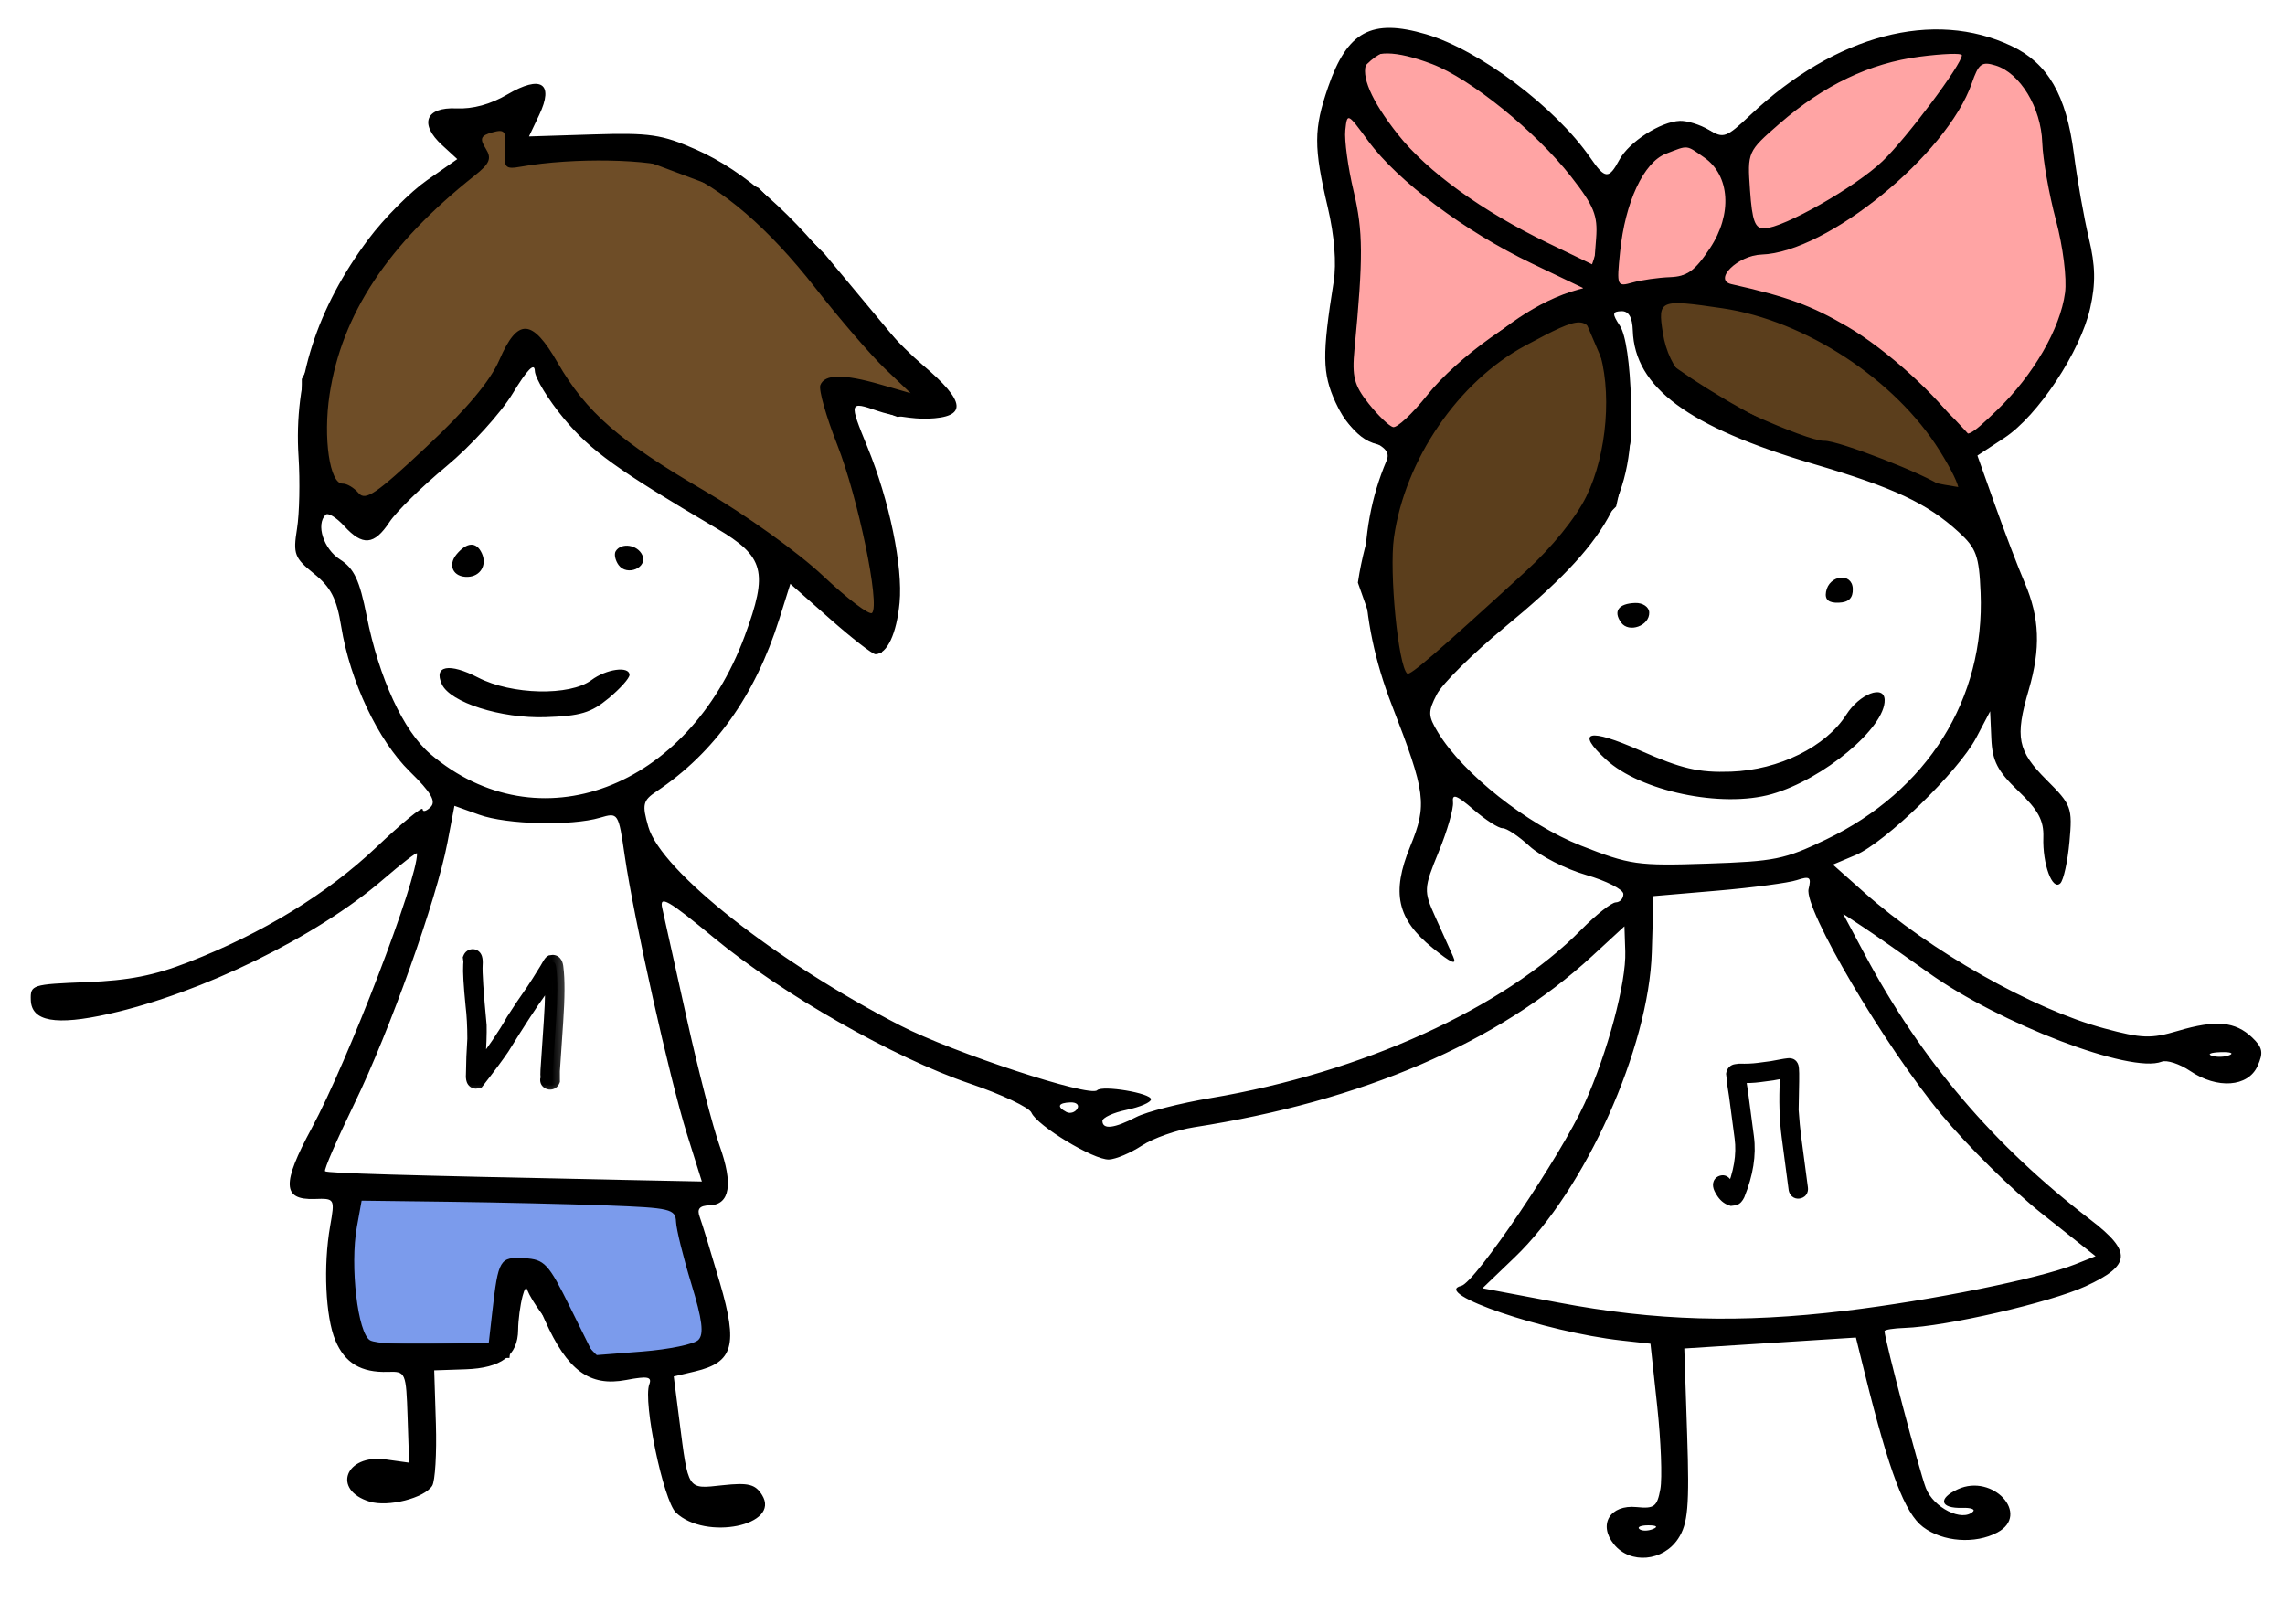 <?xml version="1.0" encoding="UTF-8"?> <svg xmlns="http://www.w3.org/2000/svg" width="159" height="113" viewBox="0 0 159 113" fill="none"><path d="M112 25L110.5 21.5C100.1 23.5 95.833 35 95 40.5L98 49L103 43.5L108 39L112 35L113 30.5L112 25Z" fill="#5B3E1C"></path><path d="M115 25V21.5V20H118.5L123.5 21.5C127.1 20.7 133.333 27.167 136 30.5L137 34.5C127.4 33.3 118.333 27.667 115 25Z" fill="#5B3E1C"></path><path d="M112 21.5H110.5M110.5 21.5L112 25L113 30.5L112 35L108 39L103 43.5L98 49L95 40.5C95.833 35 100.1 23.5 110.5 21.5ZM115 21.5V25C118.333 27.667 127.4 33.3 137 34.5L136 30.5C133.333 27.167 127.1 20.7 123.5 21.5L118.5 20H115V21.5Z" stroke="black"></path><path d="M28 34.5L36.5 24.5H37.5L40.5 29L44.5 32.5L51 36.5L61 44.5L61.5 41.5V38L58.5 29V27L62.5 28.5L65 28L62 24L57 18L52.5 13.5L44.5 10.5H36V8L31.5 9L33 11L27 16L21.5 26.5V33L24.5 36L28 34.5Z" fill="#6E4D27" stroke="black"></path><path d="M137 3.5C132.2 0.7 124.333 6.666 121 10V16L118.5 19.5L120 20.5C126.4 20.5 134 27.5 137 31C138.333 30 141.4 27.5 143 25.5C144.6 23.5 144.667 19.333 144.5 17.5C144.167 15.666 143.3 11.1 142.5 7.5C141.7 3.9 138.5 3.333 137 3.5Z" fill="#FFA4A4" stroke="black"></path><path d="M47.5 83.5L24 82.5C24 83.833 23.9 86.8 23.5 88C23.1 89.2 24.333 92.5 25 94H35L35.5 89H37C37 90.2 40 93.5 41.5 95C45.5 96.2 48.833 94.167 50 93L47.5 83.5Z" fill="#7B9BEC" stroke="black"></path><path d="M113.701 11.127C113.52 11.269 113.064 11.715 113.064 11.964C113.064 11.926 113.212 12.131 113.193 12.154C113.121 12.246 113.047 12.33 112.999 12.438C112.983 12.475 113.01 12.545 112.983 12.575C112.922 12.643 112.877 12.685 112.846 12.781C112.741 13.107 112.777 13.439 112.7 13.764C112.555 14.38 112.465 15.036 112.38 15.665L112.375 15.701C112.347 15.903 112.226 16.041 112.148 16.225C111.975 16.637 111.826 17.064 111.685 17.489C111.513 18.005 111.26 18.415 111.283 18.991C111.301 19.477 111.511 19.891 111.81 20.263C112.027 20.532 112.33 20.952 112.7 21.019C113.082 21.088 113.589 21.062 113.974 21.019C114.51 20.96 115.006 20.83 115.503 20.619C116.095 20.366 116.564 19.91 117.169 19.68C117.598 19.518 118.022 19.327 118.447 19.153C118.776 19.018 119.003 18.646 119.341 18.55C119.482 18.51 119.667 18.193 119.753 18.079C120.156 17.547 120.368 16.811 120.548 16.176C120.788 15.325 120.962 14.511 120.962 13.622C120.962 13.246 120.862 12.878 120.798 12.508C120.715 12.024 120.629 11.473 120.335 11.062C120.176 10.839 119.956 10.656 119.789 10.436C119.637 10.234 119.417 10.014 119.215 9.861C118.824 9.565 118.438 9.344 117.941 9.344C117.365 9.344 116.796 9.396 116.231 9.506C115.988 9.553 115.772 9.596 115.539 9.673C115.246 9.771 114.972 10.046 114.71 10.209C114.317 10.454 114.06 10.846 113.701 11.127Z" fill="#FFA4A4" stroke="black" stroke-linecap="round"></path><path d="M96.499 2.999C100.899 1.399 108.333 9.332 111.499 13.499C113.099 13.499 111.499 18.166 110.499 20.499C104.899 21.699 99.833 27.999 97.999 30.999L96.499 30.499C93.499 30.499 92.499 24.999 93.499 23.499C94.299 22.299 93.833 16.999 93.499 14.499C92.666 11.332 92.099 4.599 96.499 2.999Z" fill="#FFA4A4" stroke="black"></path><path fill-rule="evenodd" clip-rule="evenodd" d="M99.224 2.381C102.924 3.466 108.24 7.463 110.666 10.985C111.691 12.473 111.948 12.49 112.686 11.115C113.352 9.875 115.563 8.457 116.898 8.412C117.403 8.395 118.308 8.677 118.91 9.038C119.939 9.655 120.109 9.594 121.803 7.998C127.725 2.42 134.554 0.62 139.981 3.207C142.5 4.407 143.78 6.615 144.304 10.664C144.545 12.521 145.017 15.186 145.353 16.587C145.809 18.485 145.832 19.721 145.445 21.442C144.763 24.476 141.81 28.939 139.467 30.477L137.597 31.704L138.824 35.153C139.498 37.05 140.427 39.48 140.887 40.553C141.931 42.983 142.011 45.132 141.167 48.016C140.201 51.318 140.387 52.255 142.405 54.272C144.148 56.012 144.217 56.2 144.002 58.579C143.878 59.946 143.593 61.248 143.367 61.47C142.814 62.015 142.122 60.141 142.185 58.266C142.224 57.098 141.83 56.369 140.444 55.046C139 53.667 138.636 52.965 138.567 51.419L138.482 49.502L137.513 51.343C136.282 53.681 131.185 58.637 129.118 59.506L127.54 60.17L129.72 62.107C134.311 66.188 141.442 70.229 146.408 71.564C149.051 72.275 149.677 72.296 151.563 71.737C154.179 70.96 155.541 71.082 156.714 72.2C157.448 72.9 157.514 73.254 157.087 74.196C156.427 75.652 154.287 75.805 152.403 74.533C151.668 74.037 150.774 73.745 150.415 73.886C148.263 74.728 139.169 71.255 134.185 67.688C132.413 66.42 130.353 64.98 129.608 64.49L128.253 63.597L129.774 66.447C133.712 73.823 138.733 79.723 145.464 84.884C148.37 87.113 148.302 88.049 145.127 89.513C142.675 90.643 135.406 92.317 132.533 92.413C131.761 92.439 131.131 92.539 131.134 92.637C131.155 93.257 133.552 102.364 134.008 103.55C134.537 104.932 136.542 105.932 137.295 105.19C137.457 105.031 137.125 104.916 136.557 104.935C134.998 104.986 134.824 104.288 136.234 103.64C138.675 102.518 141.315 105.4 138.988 106.646C137.444 107.472 135.194 107.308 133.817 106.269C132.543 105.306 131.472 102.486 129.767 95.608L129.142 93.083L123.171 93.463L117.2 93.843L117.399 99.837C117.565 104.815 117.458 106.043 116.771 107.082C115.721 108.668 113.443 108.871 112.311 107.479C111.182 106.092 112.033 104.693 113.89 104.881C115.109 105.005 115.31 104.852 115.534 103.629C115.674 102.863 115.577 100.273 115.317 97.874L114.846 93.512L112.822 93.287C107.493 92.694 99.56 89.987 101.682 89.485C102.652 89.257 108.604 80.445 110.268 76.776C111.858 73.267 113.165 68.384 113.093 66.219L113.035 64.463L110.77 66.551C104.238 72.573 94.79 76.633 83.092 78.446C81.88 78.634 80.244 79.209 79.457 79.724C78.669 80.24 77.637 80.675 77.163 80.692C76.108 80.731 72.162 78.344 71.772 77.431C71.617 77.067 69.688 76.157 67.486 75.409C62.178 73.605 54.428 69.189 49.674 65.258C46.49 62.626 45.87 62.27 46.081 63.199C46.221 63.815 46.986 67.256 47.779 70.845C48.573 74.434 49.602 78.426 50.066 79.717C51.031 82.403 50.795 83.833 49.38 83.88C48.673 83.903 48.481 84.13 48.691 84.694C48.85 85.123 49.48 87.18 50.09 89.263C51.366 93.62 51.036 94.804 48.367 95.438L46.882 95.79L47.266 98.791C47.907 103.786 47.801 103.625 50.278 103.361C52.078 103.168 52.554 103.286 53.026 104.04C54.352 106.159 49.099 107.234 47.035 105.266C46.16 104.433 44.727 97.54 45.18 96.342C45.38 95.811 45.069 95.751 43.578 96.035C41.022 96.52 39.476 95.381 37.907 91.855C36.807 89.384 36.631 89.194 36.364 90.197C36.198 90.819 36.059 91.874 36.054 92.54C36.041 94.337 34.877 95.21 32.384 95.293L30.215 95.365L30.332 99.09C30.395 101.139 30.279 103.079 30.073 103.401C29.522 104.261 27.015 104.896 25.723 104.502C23.073 103.696 24.028 101.176 26.835 101.565L28.468 101.792L28.362 98.611C28.258 95.498 28.229 95.431 26.999 95.472C25.126 95.534 23.99 94.855 23.332 93.276C22.648 91.634 22.487 88.088 22.972 85.324C23.308 83.409 23.298 83.392 21.891 83.439C19.641 83.513 19.595 82.389 21.687 78.515C24.215 73.837 29.077 61.154 29.018 59.39C29.014 59.272 27.945 60.097 26.641 61.221C22.043 65.188 14.025 69.115 7.57 70.56C3.879 71.386 2.194 71.088 2.144 69.6C2.108 68.532 2.211 68.499 6.025 68.349C8.976 68.232 10.726 67.889 13.116 66.958C18.284 64.945 22.767 62.202 26.184 58.963C27.949 57.29 29.399 56.097 29.406 56.312C29.413 56.526 29.662 56.462 29.96 56.169C30.364 55.771 30 55.147 28.517 53.693C26.304 51.525 24.36 47.414 23.743 43.602C23.429 41.656 23.026 40.874 21.852 39.927C20.488 38.828 20.385 38.558 20.666 36.802C20.836 35.746 20.884 33.486 20.773 31.781C20.43 26.481 22.052 21.435 25.638 16.642C26.72 15.197 28.552 13.352 29.712 12.543L31.82 11.072L30.765 10.102C29.151 8.622 29.61 7.442 31.763 7.543C32.906 7.596 34.136 7.259 35.305 6.573C37.647 5.196 38.57 5.79 37.52 7.998L36.809 9.495L41.273 9.355C45.211 9.232 46.053 9.355 48.429 10.404C51.828 11.906 55.178 14.861 58.74 19.503C60.274 21.501 62.723 24.146 64.183 25.38C67.238 27.964 67.341 29.044 64.541 29.137C63.581 29.169 62.022 28.927 61.076 28.598C59.077 27.903 59.064 27.948 60.366 31.126C61.889 34.846 62.835 39.433 62.597 41.944C62.392 44.099 61.737 45.502 60.922 45.529C60.721 45.536 59.305 44.437 57.775 43.087L54.995 40.632L54.22 43.092C52.547 48.404 49.706 52.389 45.679 55.076C44.73 55.71 44.666 55.986 45.113 57.538C46.001 60.618 54.011 66.931 62.681 71.385C66.326 73.257 75.829 76.38 76.342 75.874C76.715 75.507 80.078 76.069 80.092 76.501C80.099 76.71 79.338 77.04 78.401 77.235C77.463 77.429 76.703 77.782 76.71 78.019C76.731 78.624 77.535 78.529 79.055 77.742C79.771 77.372 82.112 76.774 84.257 76.413C94.785 74.644 104.648 70.163 110.019 64.71C111.045 63.669 112.131 62.809 112.432 62.799C112.732 62.789 112.97 62.524 112.96 62.209C112.949 61.895 111.781 61.3 110.364 60.888C108.946 60.476 107.172 59.572 106.422 58.879C105.672 58.187 104.834 57.628 104.558 57.637C104.283 57.646 103.373 57.063 102.535 56.341C101.349 55.319 101.033 55.206 101.105 55.829C101.155 56.269 100.708 57.82 100.111 59.277C99.067 61.822 99.057 61.998 99.87 63.8C100.335 64.831 100.895 66.075 101.115 66.565C101.402 67.206 100.998 67.037 99.679 65.964C97.212 63.957 96.809 62.127 98.126 58.914C99.325 55.995 99.217 55.163 96.854 49.08C94.482 42.974 94.353 37.063 96.482 32.06C96.724 31.491 96.419 31.118 95.322 30.64C94.326 30.205 93.534 29.327 92.924 27.985C92.011 25.973 91.993 24.692 92.802 19.61C93.008 18.314 92.857 16.415 92.391 14.425C91.404 10.224 91.408 8.987 92.416 6.059C93.753 2.177 95.433 1.27 99.224 2.381ZM99.646 4.457C102.327 5.476 106.854 9.139 109.313 12.28C110.918 14.33 111.188 14.993 111.066 16.582L110.921 18.462L107.728 16.919C103.12 14.693 99.32 11.943 97.272 9.352C93.484 4.56 94.484 2.497 99.646 4.457ZM136.515 3.839C136.536 4.448 132.671 9.614 131 11.212C129.109 13.02 124.122 15.858 122.769 15.896C122.122 15.915 121.925 15.389 121.774 13.236C121.588 10.566 121.597 10.545 123.827 8.605C126.909 5.924 130.107 4.395 133.575 3.945C135.187 3.734 136.51 3.687 136.515 3.839ZM138.866 4.559C140.57 5.084 142.027 7.49 142.109 9.917C142.149 11.08 142.576 13.506 143.058 15.309C143.552 17.161 143.83 19.365 143.695 20.376C143.365 22.864 141.484 26.115 138.976 28.531C137.047 30.389 136.808 30.501 136.323 29.766C134.895 27.604 131.253 24.305 128.561 22.735C126.003 21.244 124.398 20.656 120.485 19.776C119.183 19.482 120.924 17.77 122.58 17.715C127.14 17.563 135.48 10.767 137.205 5.798C137.683 4.418 137.896 4.26 138.866 4.559ZM35.144 10.376C35.047 11.683 35.148 11.794 36.255 11.597C39.877 10.951 45.382 11.052 47.158 11.796C50.242 13.086 53.476 15.868 56.722 20.02C58.416 22.188 60.605 24.727 61.585 25.663L63.367 27.364L61.269 26.758C58.693 26.014 57.374 26.029 57.081 26.805C56.958 27.13 57.487 28.994 58.256 30.947C59.707 34.629 61.252 42.093 60.681 42.656C60.501 42.833 58.959 41.665 57.255 40.06C55.524 38.431 51.879 35.818 48.999 34.142C43.113 30.716 40.783 28.681 38.799 25.233C37.024 22.151 36.024 22.104 34.75 25.044C34.111 26.52 32.471 28.474 29.664 31.104C26.161 34.387 25.432 34.883 24.948 34.312C24.633 33.941 24.134 33.646 23.84 33.656C22.945 33.685 22.475 30.48 22.932 27.464C23.78 21.863 26.992 17.009 33.01 12.234C34.088 11.379 34.232 11.031 33.797 10.336C33.363 9.643 33.448 9.436 34.258 9.212C35.124 8.972 35.238 9.121 35.144 10.376ZM95.202 9.804C97.254 12.604 101.903 16.088 106.579 18.328L110.564 20.237L108.679 20.825C105.831 21.714 101.412 24.864 99.309 27.503C98.278 28.797 97.207 29.796 96.931 29.722C96.655 29.649 95.89 28.911 95.232 28.082C94.226 26.816 94.069 26.211 94.251 24.307C94.865 17.887 94.855 16.099 94.192 13.309C93.801 11.666 93.54 9.757 93.612 9.066C93.741 7.831 93.766 7.842 95.202 9.804ZM118.586 10.96C120.384 12.21 120.557 14.91 118.99 17.269C117.934 18.859 117.402 19.244 116.203 19.289C115.388 19.32 114.218 19.487 113.603 19.66C112.51 19.969 112.49 19.92 112.731 17.536C113.081 14.076 114.372 11.3 115.91 10.703C117.502 10.085 117.302 10.066 118.586 10.96ZM119.853 21.453C125.613 22.301 131.88 26.41 134.969 31.364C136.682 34.112 136.761 35.123 135.166 33.879C134.094 33.044 127.925 30.645 126.934 30.677C125.738 30.717 118.443 27.437 117.209 26.305C116.466 25.622 115.91 24.461 115.708 23.169C115.347 20.859 115.47 20.808 119.853 21.453ZM113.617 23.003C113.749 26.965 117.476 29.72 126.171 32.282C131.787 33.937 134.099 35.021 136.289 37.023C137.524 38.153 137.713 38.674 137.819 41.238C138.128 48.65 134.124 55.042 127.054 58.428C124.165 59.812 123.51 59.944 118.774 60.102C113.942 60.263 113.411 60.187 110.004 58.847C106.275 57.381 101.797 53.835 100.066 50.977C99.362 49.814 99.353 49.534 99.981 48.32C100.368 47.574 102.482 45.482 104.678 43.671C111.959 37.67 113.682 34.6 113.497 27.961C113.422 25.293 113.129 23.294 112.722 22.676C112.167 21.832 112.182 21.677 112.819 21.655C113.33 21.638 113.586 22.07 113.617 23.003ZM111.204 24.193C112.195 27.104 111.842 31.562 110.383 34.546C109.659 36.028 107.99 38.089 106.156 39.769C99.919 45.478 98.11 47.04 97.921 46.876C97.294 46.336 96.657 39.822 96.996 37.415C97.759 31.991 101.476 26.553 106.126 24.059C110.201 21.874 110.416 21.88 111.204 24.193ZM37.217 25.812C37.234 26.32 38.145 27.812 39.24 29.13C41.101 31.368 42.959 32.705 49.84 36.756C53.204 38.736 53.478 39.778 51.818 44.265C47.873 54.925 37.436 58.844 29.951 52.476C28.073 50.878 26.373 47.194 25.515 42.865C25.021 40.368 24.64 39.561 23.66 38.935C22.514 38.202 21.968 36.502 22.66 35.82C22.825 35.657 23.404 36.011 23.948 36.605C25.232 38.013 26.04 37.943 27.1 36.333C27.574 35.611 29.358 33.863 31.064 32.449C32.77 31.033 34.845 28.753 35.676 27.382C36.688 25.713 37.197 25.195 37.217 25.812ZM33.531 38.509C33.903 39.326 33.427 40.116 32.546 40.146C31.538 40.179 31.127 39.34 31.775 38.569C32.501 37.708 33.155 37.685 33.531 38.509ZM44.693 38.629C45.093 39.507 43.622 40.123 43.043 39.319C42.808 38.992 42.718 38.558 42.845 38.356C43.23 37.736 44.362 37.904 44.693 38.629ZM128.925 40.974C128.946 41.62 128.642 41.92 127.941 41.944C127.24 41.967 126.968 41.732 127.063 41.187C127.269 40.002 128.886 39.817 128.925 40.974ZM114.76 42.622C114.791 43.551 113.342 44.072 112.805 43.325C112.236 42.535 112.619 42.001 113.786 41.962C114.313 41.945 114.747 42.239 114.76 42.622ZM33.269 47.154C35.601 48.36 39.652 48.451 41.15 47.332C42.19 46.554 43.784 46.332 43.805 46.963C43.813 47.189 43.158 47.922 42.351 48.593C41.13 49.606 40.39 49.828 37.962 49.909C34.861 50.012 31.325 48.887 30.744 47.613C30.154 46.319 31.265 46.117 33.269 47.154ZM131.143 48.702C131.207 50.626 126.872 54.245 123.281 55.264C119.8 56.253 114.141 55.068 111.744 52.849C109.606 50.87 110.521 50.638 114.147 52.237C117.014 53.502 118.201 53.777 120.448 53.7C123.785 53.583 127.057 51.967 128.475 49.734C129.389 48.294 131.108 47.629 131.143 48.702ZM33.35 56.7C35.256 57.385 39.754 57.495 41.751 56.906C43.02 56.532 43.033 56.551 43.472 59.561C44.115 63.977 46.599 75.081 47.8 78.914L48.838 82.222L43.104 82.106C27.955 81.797 22.779 81.645 22.619 81.507C22.523 81.425 23.446 79.297 24.671 76.778C27.135 71.708 30.37 62.631 31.131 58.653L31.622 56.079L33.35 56.7ZM125.85 61.863C125.509 63.236 131.127 72.773 135.108 77.581C136.885 79.728 140.022 82.82 142.079 84.453L145.819 87.421L144.415 87.98C141.889 88.987 134.386 90.505 128.399 91.222C121.087 92.098 115.218 91.929 108.425 90.646L103.157 89.652L105.407 87.492C110.314 82.783 114.738 72.931 114.939 66.269L115.056 62.362L119.514 61.981C121.966 61.771 124.448 61.441 125.03 61.249C125.934 60.95 126.054 61.041 125.85 61.863ZM155.135 73.429C154.802 73.566 154.251 73.584 153.91 73.469C153.569 73.356 153.841 73.244 154.515 73.222C155.188 73.199 155.467 73.293 155.135 73.429ZM74.961 77.16C74.8 77.418 74.459 77.52 74.204 77.385C73.512 77.02 73.629 76.745 74.49 76.717C74.909 76.703 75.121 76.902 74.961 77.16ZM31.296 83.633C34.668 83.676 39.581 83.791 42.214 83.888C46.653 84.054 47.004 84.137 47.041 85.028C47.063 85.558 47.543 87.5 48.107 89.346C48.871 91.846 48.995 92.841 48.596 93.247C48.301 93.546 46.544 93.91 44.692 94.055L41.324 94.318L39.674 90.983C38.16 87.923 37.897 87.641 36.482 87.56C34.774 87.463 34.672 87.635 34.258 91.276L34.013 93.431L30.247 93.549C28.176 93.614 26.155 93.492 25.758 93.278C24.893 92.811 24.341 88.091 24.834 85.375L25.164 83.556L31.296 83.633ZM115.013 106.412C114.664 106.554 114.241 106.552 114.073 106.408C113.905 106.263 114.191 106.147 114.708 106.149C115.279 106.152 115.399 106.255 115.013 106.412Z" fill="black"></path><mask id="path-9-outside-1_2168_1575" maskUnits="userSpaceOnUse" x="30.91" y="64.974" width="8.723" height="11.514" fill="black"><rect fill="white" x="30.91" y="64.974" width="8.723" height="11.514"></rect><path d="M32.913 66.555C33.053 66.564 33.111 66.756 33.086 67.13C33.051 67.645 33.143 69.061 33.363 71.377C33.378 71.852 33.347 72.766 33.272 74.12C33.303 74.122 33.308 74.271 33.288 74.567L33.312 74.569C34.36 73.187 35.16 72.004 35.712 71.019C36.176 70.295 36.629 69.621 37.071 68.997C37.301 68.656 37.625 68.146 38.043 67.465C38.208 67.163 38.313 66.998 38.358 66.97L38.477 66.954C38.609 66.963 38.686 67.101 38.707 67.369C38.81 68.167 38.805 69.404 38.692 71.079L38.46 74.517C38.454 74.607 38.454 74.834 38.461 75.198C38.423 75.29 38.358 75.332 38.264 75.326C38.14 75.306 38.081 75.247 38.088 75.15L38.119 75.034C38.099 74.865 38.096 74.684 38.109 74.493L38.341 71.056C38.447 69.493 38.461 68.351 38.384 67.629C38.296 67.717 38.007 68.167 37.518 68.98C36.953 69.752 36.097 71.065 34.95 72.918C34.589 73.453 34.012 74.228 33.219 75.244L33.101 75.259C32.96 75.25 32.901 75.089 32.922 74.777C32.929 73.971 32.962 73.144 33.019 72.294C33.019 71.421 32.978 70.643 32.895 69.96C32.755 68.549 32.701 67.614 32.732 67.154L32.746 66.943C32.747 66.924 32.737 66.837 32.717 66.683C32.754 66.591 32.819 66.549 32.913 66.555Z"></path></mask><path d="M32.913 66.555C33.053 66.564 33.111 66.756 33.086 67.13C33.051 67.645 33.143 69.061 33.363 71.377C33.378 71.852 33.347 72.766 33.272 74.12C33.303 74.122 33.308 74.271 33.288 74.567L33.312 74.569C34.36 73.187 35.16 72.004 35.712 71.019C36.176 70.295 36.629 69.621 37.071 68.997C37.301 68.656 37.625 68.146 38.043 67.465C38.208 67.163 38.313 66.998 38.358 66.97L38.477 66.954C38.609 66.963 38.686 67.101 38.707 67.369C38.81 68.167 38.805 69.404 38.692 71.079L38.46 74.517C38.454 74.607 38.454 74.834 38.461 75.198C38.423 75.29 38.358 75.332 38.264 75.326C38.14 75.306 38.081 75.247 38.088 75.15L38.119 75.034C38.099 74.865 38.096 74.684 38.109 74.493L38.341 71.056C38.447 69.493 38.461 68.351 38.384 67.629C38.296 67.717 38.007 68.167 37.518 68.98C36.953 69.752 36.097 71.065 34.95 72.918C34.589 73.453 34.012 74.228 33.219 75.244L33.101 75.259C32.96 75.25 32.901 75.089 32.922 74.777C32.929 73.971 32.962 73.144 33.019 72.294C33.019 71.421 32.978 70.643 32.895 69.96C32.755 68.549 32.701 67.614 32.732 67.154L32.746 66.943C32.747 66.924 32.737 66.837 32.717 66.683C32.754 66.591 32.819 66.549 32.913 66.555Z" fill="black"></path><path d="M33.363 71.377L33.862 71.362L33.862 71.346L33.861 71.33L33.363 71.377ZM33.272 74.12L32.772 74.092L32.745 74.585L33.238 74.619L33.272 74.12ZM33.288 74.567L32.789 74.534L32.756 75.032L33.255 75.066L33.288 74.567ZM33.312 74.569L33.278 75.068L33.547 75.086L33.71 74.871L33.312 74.569ZM35.712 71.019L35.291 70.75L35.283 70.762L35.276 70.775L35.712 71.019ZM37.071 68.997L37.479 69.286L37.485 69.277L37.071 68.997ZM38.043 67.465L38.469 67.727L38.476 67.716L38.482 67.705L38.043 67.465ZM38.358 66.97L38.294 66.474L38.185 66.488L38.092 66.546L38.358 66.97ZM38.477 66.954L38.511 66.455L38.461 66.452L38.412 66.458L38.477 66.954ZM38.707 67.369L38.209 67.408L38.21 67.421L38.211 67.433L38.707 67.369ZM38.461 75.198L38.923 75.388L38.962 75.292L38.961 75.189L38.461 75.198ZM38.264 75.326L38.184 75.82L38.207 75.823L38.23 75.825L38.264 75.326ZM38.088 75.15L37.605 75.019L37.593 75.067L37.589 75.116L38.088 75.15ZM38.119 75.034L38.602 75.165L38.627 75.072L38.616 74.976L38.119 75.034ZM38.384 67.629L38.882 67.576L38.771 66.536L38.031 67.275L38.384 67.629ZM37.518 68.98L37.922 69.275L37.935 69.257L37.946 69.238L37.518 68.98ZM34.95 72.918L35.365 73.197L35.37 73.189L35.375 73.181L34.95 72.918ZM33.219 75.244L33.284 75.74L33.487 75.713L33.613 75.552L33.219 75.244ZM33.101 75.259L33.067 75.758L33.116 75.761L33.165 75.755L33.101 75.259ZM32.922 74.777L33.421 74.811L33.422 74.797L33.422 74.782L32.922 74.777ZM33.019 72.294L33.518 72.328L33.519 72.311L33.519 72.294L33.019 72.294ZM32.895 69.96L32.397 70.009L32.398 70.02L32.895 69.96ZM32.717 66.683L32.254 66.493L32.203 66.617L32.221 66.75L32.717 66.683ZM32.879 67.054C32.84 67.051 32.797 67.042 32.753 67.021C32.709 67.001 32.673 66.974 32.646 66.947C32.62 66.92 32.604 66.895 32.595 66.879C32.586 66.862 32.583 66.851 32.583 66.85C32.582 66.848 32.587 66.866 32.59 66.912C32.592 66.957 32.592 67.018 32.587 67.097L33.584 67.164C33.598 66.96 33.595 66.746 33.54 66.562C33.512 66.467 33.46 66.348 33.359 66.246C33.249 66.134 33.104 66.067 32.947 66.056L32.879 67.054ZM32.587 67.097C32.549 67.662 32.647 69.126 32.865 71.425L33.861 71.33C33.639 68.995 33.553 67.628 33.584 67.164L32.587 67.097ZM32.863 71.393C32.877 71.843 32.848 72.736 32.772 74.092L33.771 74.148C33.846 72.797 33.878 71.862 33.862 71.362L32.863 71.393ZM33.238 74.619C33.018 74.604 32.9 74.459 32.86 74.396C32.821 74.334 32.807 74.28 32.804 74.267C32.797 74.236 32.798 74.224 32.8 74.252C32.801 74.299 32.799 74.389 32.789 74.534L33.787 74.601C33.797 74.449 33.803 74.316 33.799 74.215C33.797 74.168 33.793 74.1 33.776 74.031C33.768 73.999 33.75 73.931 33.704 73.859C33.658 73.787 33.533 73.636 33.305 73.621L33.238 74.619ZM33.255 75.066L33.278 75.068L33.345 74.07L33.322 74.068L33.255 75.066ZM33.71 74.871C34.766 73.48 35.581 72.276 36.149 71.264L35.276 70.775C34.74 71.732 33.955 72.895 32.913 74.267L33.71 74.871ZM36.133 71.289C36.594 70.57 37.042 69.903 37.479 69.286L36.662 68.708C36.216 69.339 35.759 70.02 35.291 70.75L36.133 71.289ZM37.485 69.277C37.721 68.927 38.05 68.409 38.469 67.727L37.617 67.204C37.2 67.882 36.881 68.385 36.656 68.717L37.485 69.277ZM38.482 67.705C38.562 67.558 38.624 67.452 38.668 67.383C38.69 67.348 38.703 67.33 38.708 67.323C38.711 67.32 38.708 67.324 38.699 67.333C38.694 67.339 38.668 67.365 38.625 67.393L38.092 66.546C37.999 66.605 37.938 66.684 37.918 66.71C37.886 66.751 37.854 66.799 37.824 66.846C37.763 66.943 37.689 67.07 37.604 67.225L38.482 67.705ZM38.423 67.465L38.542 67.45L38.412 66.458L38.294 66.474L38.423 67.465ZM38.443 67.453C38.389 67.449 38.33 67.43 38.278 67.394C38.23 67.36 38.206 67.323 38.197 67.307C38.188 67.292 38.19 67.29 38.195 67.31C38.2 67.329 38.205 67.361 38.209 67.408L39.206 67.33C39.193 67.168 39.16 66.983 39.071 66.822C38.968 66.637 38.78 66.474 38.511 66.455L38.443 67.453ZM38.211 67.433C38.307 68.179 38.306 69.375 38.193 71.046L39.191 71.113C39.304 69.432 39.313 68.154 39.203 67.305L38.211 67.433ZM38.193 71.046L37.961 74.483L38.959 74.551L39.191 71.113L38.193 71.046ZM37.961 74.483C37.953 74.599 37.954 74.851 37.961 75.207L38.961 75.189C38.954 74.816 38.954 74.614 38.959 74.551L37.961 74.483ZM37.998 75.009C38.008 74.985 38.038 74.927 38.111 74.879C38.186 74.831 38.259 74.825 38.298 74.827L38.23 75.825C38.363 75.834 38.515 75.809 38.656 75.718C38.794 75.628 38.876 75.503 38.923 75.388L37.998 75.009ZM38.344 74.832C38.344 74.832 38.348 74.833 38.354 74.835C38.36 74.836 38.37 74.84 38.382 74.845C38.406 74.855 38.443 74.876 38.481 74.914C38.521 74.953 38.551 75.003 38.57 75.057C38.587 75.11 38.589 75.155 38.587 75.183L37.589 75.116C37.578 75.281 37.624 75.47 37.773 75.62C37.906 75.753 38.068 75.801 38.184 75.82L38.344 74.832ZM38.571 75.281L38.602 75.165L37.637 74.903L37.605 75.019L38.571 75.281ZM38.616 74.976C38.6 74.84 38.597 74.691 38.608 74.527L37.61 74.46C37.595 74.678 37.599 74.889 37.623 75.093L38.616 74.976ZM38.608 74.527L38.84 71.09L37.842 71.022L37.61 74.46L38.608 74.527ZM38.84 71.09C38.946 69.523 38.963 68.344 38.882 67.576L37.887 67.682C37.959 68.358 37.947 69.463 37.842 71.022L38.84 71.09ZM38.031 67.275C37.974 67.332 37.916 67.412 37.871 67.476C37.818 67.551 37.755 67.648 37.681 67.763C37.533 67.994 37.335 68.314 37.09 68.722L37.946 69.238C38.19 68.833 38.382 68.522 38.523 68.303C38.593 68.193 38.649 68.109 38.69 68.05C38.739 67.98 38.751 67.97 38.738 67.983L38.031 67.275ZM37.114 68.685C36.537 69.474 35.672 70.801 34.525 72.654L35.375 73.181C36.522 71.329 37.369 70.031 37.922 69.275L37.114 68.685ZM34.535 72.638C34.184 73.159 33.616 73.923 32.825 74.936L33.613 75.552C34.408 74.534 34.993 73.748 35.365 73.197L34.535 72.638ZM33.154 74.748L33.036 74.763L33.165 75.755L33.284 75.74L33.154 74.748ZM33.134 74.76C33.198 74.765 33.272 74.79 33.334 74.843C33.392 74.892 33.413 74.942 33.419 74.958C33.425 74.973 33.422 74.972 33.419 74.942C33.417 74.914 33.416 74.872 33.421 74.811L32.423 74.744C32.411 74.921 32.415 75.125 32.482 75.306C32.518 75.402 32.58 75.514 32.687 75.605C32.799 75.701 32.933 75.749 33.067 75.758L33.134 74.76ZM33.422 74.782C33.429 73.986 33.461 73.168 33.518 72.328L32.52 72.26C32.462 73.119 32.429 73.957 32.422 74.773L33.422 74.782ZM33.519 72.294C33.519 71.406 33.477 70.607 33.391 69.9L32.398 70.02C32.478 70.679 32.519 71.436 32.519 72.294L33.519 72.294ZM33.392 69.911C33.252 68.492 33.203 67.598 33.23 67.187L32.233 67.12C32.199 67.629 32.258 68.606 32.397 70.009L33.392 69.911ZM33.23 67.187L33.245 66.977L32.247 66.909L32.233 67.12L33.23 67.187ZM33.245 66.977C33.248 66.93 33.244 66.886 33.243 66.876C33.242 66.855 33.239 66.832 33.236 66.807C33.231 66.758 33.223 66.694 33.212 66.615L32.221 66.75C32.231 66.826 32.238 66.882 32.243 66.919C32.245 66.939 32.246 66.95 32.246 66.956C32.247 66.959 32.246 66.957 32.246 66.953C32.246 66.952 32.245 66.934 32.247 66.909L33.245 66.977ZM33.179 66.872C33.169 66.896 33.139 66.954 33.066 67.001C32.991 67.05 32.918 67.056 32.879 67.054L32.947 66.056C32.814 66.047 32.662 66.072 32.521 66.163C32.383 66.253 32.301 66.378 32.254 66.493L33.179 66.872Z" fill="black" mask="url(#path-9-outside-1_2168_1575)"></path><mask id="path-11-outside-2_2168_1575" maskUnits="userSpaceOnUse" x="117.333" y="73.206" width="9.373" height="11.954" fill="black"><rect fill="white" x="117.333" y="73.206" width="9.373" height="11.954"></rect><path d="M120.801 74.552L121.033 74.522C121.543 74.533 121.982 74.514 122.35 74.466L123.279 74.343C123.829 74.239 124.137 74.182 124.202 74.173L124.458 74.14C124.582 74.123 124.652 74.177 124.668 74.301L124.684 74.417C124.706 74.588 124.698 75.534 124.658 77.258C124.713 78.034 124.768 78.626 124.821 79.033L125.307 82.704C125.323 82.828 125.27 82.898 125.146 82.914C125.049 82.927 124.986 82.872 124.958 82.75L124.473 79.079C124.317 77.898 124.276 76.579 124.352 75.123C124.358 74.811 124.354 74.606 124.341 74.51L124.248 74.522C123.699 74.626 123.391 74.683 123.325 74.691L122.396 74.814C122.028 74.863 121.589 74.882 121.079 74.87L120.986 74.882C121.009 75.053 121.012 75.139 120.997 75.141C121.069 75.569 121.124 75.924 121.161 76.207L121.549 79.135C121.71 80.354 121.5 81.683 120.917 83.119C120.833 83.288 120.75 83.377 120.669 83.388L120.483 83.413C120.237 83.335 120.032 83.157 119.869 82.879C119.769 82.719 119.714 82.6 119.704 82.523L119.701 82.5C119.684 82.376 119.738 82.306 119.862 82.289C119.959 82.276 120.064 82.42 120.179 82.72C120.34 82.923 120.465 83.033 120.553 83.049C121.141 81.655 121.357 80.366 121.2 79.181L120.813 76.253C120.778 75.986 120.724 75.638 120.651 75.21C120.661 75.166 120.649 75.01 120.613 74.743C120.634 74.63 120.696 74.566 120.801 74.552Z"></path></mask><path d="M120.801 74.552L121.033 74.522C121.543 74.533 121.982 74.514 122.35 74.466L123.279 74.343C123.829 74.239 124.137 74.182 124.202 74.173L124.458 74.14C124.582 74.123 124.652 74.177 124.668 74.301L124.684 74.417C124.706 74.588 124.698 75.534 124.658 77.258C124.713 78.034 124.768 78.626 124.821 79.033L125.307 82.704C125.323 82.828 125.27 82.898 125.146 82.914C125.049 82.927 124.986 82.872 124.958 82.75L124.473 79.079C124.317 77.898 124.276 76.579 124.352 75.123C124.358 74.811 124.354 74.606 124.341 74.51L124.248 74.522C123.699 74.626 123.391 74.683 123.325 74.691L122.396 74.814C122.028 74.863 121.589 74.882 121.079 74.87L120.986 74.882C121.009 75.053 121.012 75.139 120.997 75.141C121.069 75.569 121.124 75.924 121.161 76.207L121.549 79.135C121.71 80.354 121.5 81.683 120.917 83.119C120.833 83.288 120.75 83.377 120.669 83.388L120.483 83.413C120.237 83.335 120.032 83.157 119.869 82.879C119.769 82.719 119.714 82.6 119.704 82.523L119.701 82.5C119.684 82.376 119.738 82.306 119.862 82.289C119.959 82.276 120.064 82.42 120.179 82.72C120.34 82.923 120.465 83.033 120.553 83.049C121.141 81.655 121.357 80.366 121.2 79.181L120.813 76.253C120.778 75.986 120.724 75.638 120.651 75.21C120.661 75.166 120.649 75.01 120.613 74.743C120.634 74.63 120.696 74.566 120.801 74.552Z" fill="black"></path><path d="M121.033 74.522L121.044 74.022L121.006 74.021L120.968 74.026L121.033 74.522ZM123.279 74.343L123.345 74.838L123.359 74.837L123.372 74.834L123.279 74.343ZM124.658 77.258L124.158 77.246L124.157 77.27L124.159 77.293L124.658 77.258ZM124.958 82.75L124.463 82.816L124.466 82.839L124.471 82.862L124.958 82.75ZM124.352 75.123L124.851 75.149L124.851 75.141L124.851 75.133L124.352 75.123ZM124.341 74.51L124.837 74.444L124.772 73.948L124.276 74.014L124.341 74.51ZM124.248 74.522L124.183 74.026L124.169 74.028L124.155 74.031L124.248 74.522ZM121.079 74.87L121.09 74.37L121.052 74.37L121.014 74.374L121.079 74.87ZM120.986 74.882L120.921 74.387L120.425 74.452L120.491 74.948L120.986 74.882ZM120.997 75.141L120.931 74.645L120.417 74.713L120.504 75.225L120.997 75.141ZM120.917 83.119L121.365 83.342L121.373 83.325L121.381 83.307L120.917 83.119ZM120.483 83.413L120.333 83.89L120.439 83.923L120.549 83.908L120.483 83.413ZM119.869 82.879L120.301 82.626L120.293 82.615L119.869 82.879ZM120.179 82.72L119.712 82.898L119.739 82.97L119.787 83.03L120.179 82.72ZM120.553 83.049L120.466 83.541L120.859 83.611L121.014 83.243L120.553 83.049ZM120.651 75.21L120.163 75.103L120.142 75.198L120.158 75.294L120.651 75.21ZM120.613 74.743L120.121 74.653L120.107 74.731L120.118 74.808L120.613 74.743ZM120.866 75.048L121.099 75.017L120.968 74.026L120.735 74.057L120.866 75.048ZM121.022 75.022C121.549 75.033 122.015 75.014 122.415 74.961L122.284 73.97C121.949 74.014 121.537 74.033 121.044 74.022L121.022 75.022ZM122.415 74.961L123.345 74.838L123.214 73.847L122.284 73.97L122.415 74.961ZM123.372 74.834C123.647 74.782 123.86 74.742 124.012 74.714C124.089 74.7 124.149 74.689 124.194 74.681C124.216 74.678 124.234 74.675 124.247 74.672C124.254 74.671 124.259 74.671 124.263 74.67C124.267 74.669 124.268 74.669 124.268 74.669L124.137 73.678C124.053 73.689 123.725 73.749 123.186 73.852L123.372 74.834ZM124.268 74.669L124.524 74.635L124.392 73.644L124.137 73.678L124.268 74.669ZM124.524 74.635C124.509 74.637 124.407 74.647 124.299 74.564C124.192 74.482 124.175 74.381 124.173 74.367L125.164 74.235C125.146 74.097 125.085 73.907 124.908 73.771C124.73 73.635 124.531 73.626 124.392 73.644L124.524 74.635ZM124.173 74.367L124.188 74.483L125.179 74.352L125.164 74.235L124.173 74.367ZM124.188 74.483C124.188 74.48 124.189 74.494 124.191 74.538C124.193 74.577 124.194 74.629 124.195 74.697C124.197 74.831 124.196 75.015 124.194 75.25C124.19 75.72 124.178 76.385 124.158 77.246L125.157 77.269C125.177 76.407 125.19 75.737 125.194 75.26C125.198 74.807 125.197 74.481 125.179 74.352L124.188 74.483ZM124.159 77.293C124.214 78.073 124.27 78.676 124.326 79.098L125.317 78.967C125.265 78.576 125.212 77.996 125.156 77.222L124.159 77.293ZM124.326 79.098L124.811 82.769L125.803 82.638L125.317 78.967L124.326 79.098ZM124.811 82.769C124.809 82.755 124.8 82.653 124.882 82.545C124.964 82.438 125.066 82.421 125.08 82.419L125.211 83.41C125.35 83.392 125.54 83.331 125.676 83.153C125.812 82.976 125.821 82.777 125.803 82.638L124.811 82.769ZM125.08 82.419C125.109 82.415 125.153 82.414 125.207 82.428C125.263 82.442 125.314 82.47 125.356 82.507C125.396 82.542 125.419 82.578 125.431 82.602C125.437 82.614 125.441 82.623 125.443 82.629C125.445 82.635 125.446 82.638 125.446 82.638L124.471 82.862C124.497 82.976 124.555 83.135 124.696 83.258C124.855 83.398 125.048 83.432 125.211 83.41L125.08 82.419ZM125.454 82.684L124.969 79.013L123.977 79.144L124.463 82.816L125.454 82.684ZM124.969 79.013C124.817 77.868 124.777 76.581 124.851 75.149L123.852 75.097C123.776 76.577 123.816 77.927 123.977 79.144L124.969 79.013ZM124.851 75.133C124.857 74.829 124.856 74.585 124.837 74.444L123.846 74.575C123.853 74.628 123.858 74.793 123.852 75.113L124.851 75.133ZM124.276 74.014L124.183 74.026L124.314 75.018L124.407 75.005L124.276 74.014ZM124.155 74.031C123.881 74.083 123.668 74.123 123.515 74.151C123.439 74.165 123.379 74.175 123.334 74.183C123.312 74.187 123.294 74.19 123.281 74.192C123.274 74.194 123.269 74.194 123.265 74.195C123.261 74.195 123.259 74.196 123.26 74.196L123.391 75.187C123.475 75.176 123.803 75.115 124.342 75.013L124.155 74.031ZM123.26 74.196L122.33 74.319L122.461 75.31L123.391 75.187L123.26 74.196ZM122.33 74.319C121.995 74.363 121.583 74.381 121.09 74.37L121.068 75.37C121.595 75.382 122.061 75.363 122.461 75.31L122.33 74.319ZM121.014 74.374L120.921 74.387L121.052 75.378L121.145 75.366L121.014 74.374ZM120.491 74.948C120.501 75.03 120.505 75.076 120.506 75.095C120.507 75.109 120.505 75.09 120.509 75.057C120.511 75.044 120.518 74.99 120.548 74.926C120.572 74.874 120.677 74.679 120.931 74.645L121.062 75.637C121.32 75.603 121.429 75.404 121.455 75.347C121.488 75.277 121.497 75.215 121.5 75.191C121.508 75.135 121.507 75.084 121.505 75.055C121.503 74.988 121.494 74.906 121.482 74.817L120.491 74.948ZM120.504 75.225C120.576 75.649 120.629 75.998 120.666 76.272L121.657 76.141C121.619 75.85 121.563 75.489 121.49 75.058L120.504 75.225ZM120.666 76.272L121.053 79.2L122.044 79.069L121.657 76.141L120.666 76.272ZM121.053 79.2C121.2 80.314 121.012 81.554 120.454 82.931L121.381 83.307C121.987 81.811 122.22 80.394 122.044 79.069L121.053 79.2ZM120.47 82.896C120.455 82.925 120.443 82.946 120.434 82.96C120.425 82.974 120.422 82.977 120.424 82.974C120.427 82.971 120.441 82.956 120.469 82.939C120.498 82.921 120.544 82.9 120.604 82.892L120.735 83.884C120.936 83.857 121.077 83.742 121.16 83.652C121.246 83.559 121.312 83.448 121.365 83.342L120.47 82.896ZM120.604 82.892L120.418 82.917L120.549 83.908L120.735 83.884L120.604 82.892ZM120.633 82.936C120.532 82.904 120.417 82.825 120.3 82.626L119.438 83.132C119.647 83.49 119.941 83.766 120.333 83.89L120.633 82.936ZM120.293 82.615C120.25 82.545 120.222 82.494 120.206 82.46C120.198 82.443 120.195 82.433 120.194 82.431C120.193 82.427 120.197 82.437 120.199 82.457L119.208 82.588C119.234 82.785 119.346 82.986 119.445 83.144L120.293 82.615ZM120.199 82.457L120.196 82.434L119.205 82.565L119.208 82.588L120.199 82.457ZM120.196 82.434C120.198 82.448 120.208 82.551 120.125 82.658C120.043 82.766 119.942 82.783 119.927 82.785L119.796 81.793C119.658 81.812 119.468 81.873 119.332 82.05C119.196 82.227 119.187 82.427 119.205 82.565L120.196 82.434ZM119.927 82.785C119.808 82.801 119.715 82.761 119.665 82.729C119.621 82.701 119.605 82.675 119.611 82.684C119.615 82.689 119.628 82.708 119.647 82.747C119.665 82.784 119.687 82.834 119.712 82.898L120.646 82.542C120.583 82.377 120.509 82.217 120.416 82.091C120.345 81.994 120.137 81.748 119.796 81.793L119.927 82.785ZM119.787 83.03C119.877 83.144 119.969 83.248 120.063 83.331C120.145 83.402 120.284 83.509 120.466 83.541L120.641 82.557C120.695 82.566 120.727 82.584 120.733 82.588C120.741 82.593 120.738 82.592 120.723 82.579C120.692 82.552 120.642 82.499 120.571 82.41L119.787 83.03ZM121.014 83.243C121.627 81.789 121.867 80.409 121.696 79.115L120.704 79.246C120.847 80.322 120.655 81.521 120.093 82.855L121.014 83.243ZM121.696 79.115L121.309 76.187L120.317 76.319L120.704 79.246L121.696 79.115ZM121.309 76.187C121.272 75.912 121.217 75.558 121.144 75.127L120.158 75.294C120.23 75.719 120.283 76.06 120.317 76.319L121.309 76.187ZM121.14 75.318C121.156 75.246 121.155 75.178 121.155 75.149C121.154 75.108 121.151 75.064 121.148 75.019C121.14 74.929 121.127 74.814 121.109 74.677L120.118 74.808C120.135 74.939 120.146 75.035 120.151 75.101C120.154 75.134 120.154 75.154 120.155 75.163C120.155 75.168 120.155 75.166 120.155 75.16C120.155 75.156 120.156 75.133 120.163 75.103L121.14 75.318ZM121.105 74.832C121.103 74.846 121.089 74.903 121.032 74.961C120.971 75.023 120.903 75.043 120.866 75.048L120.735 74.057C120.594 74.075 120.442 74.135 120.319 74.259C120.2 74.381 120.144 74.526 120.121 74.653L121.105 74.832Z" fill="black" mask="url(#path-11-outside-2_2168_1575)"></path></svg> 